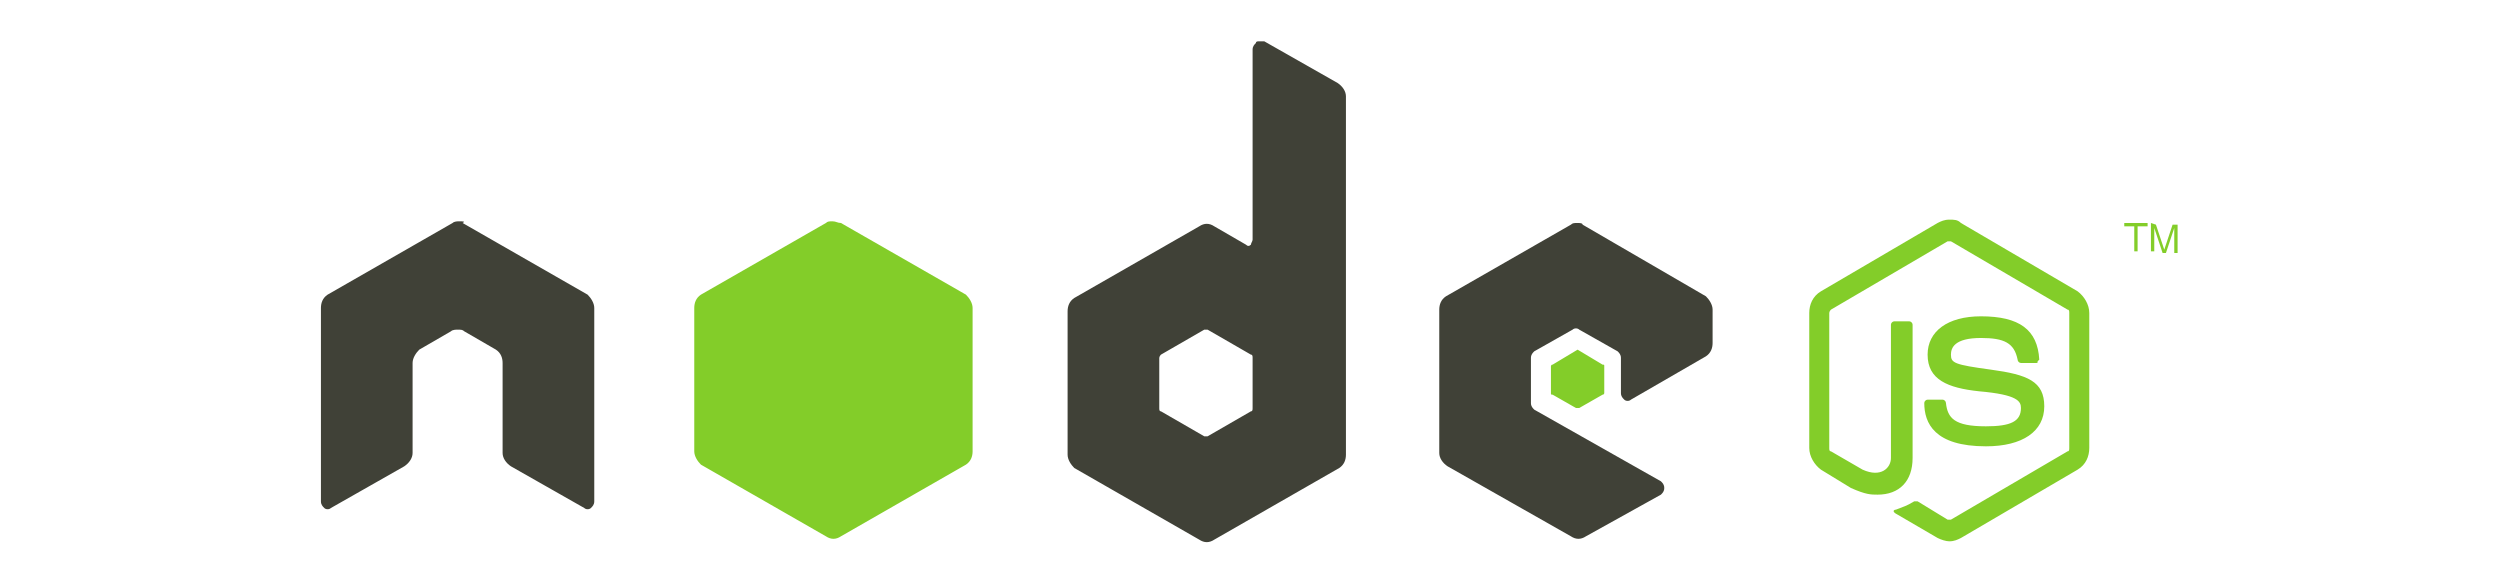<?xml version="1.0" encoding="utf-8"?>
<!-- Generator: Adobe Illustrator 28.3.0, SVG Export Plug-In . SVG Version: 6.00 Build 0)  -->
<svg version="1.1" id="svg3030" xmlns:svg="http://www.w3.org/2000/svg"
	 xmlns="http://www.w3.org/2000/svg" xmlns:xlink="http://www.w3.org/1999/xlink" x="0px" y="0px" viewBox="0 0 150 35"
	 style="enable-background:new 0 0 150 35;" xml:space="preserve">
<style type="text/css">
	.st0{fill-rule:evenodd;clip-rule:evenodd;fill:#404137;}
	.st1{fill-rule:evenodd;clip-rule:evenodd;fill:#83CD29;}
</style>
<g id="layer1" transform="translate(-115.944,-501.421)">
	<path id="path22" class="st0" d="M191.5,503.9c-0.1,0-0.2,0-0.2,0.1c-0.1,0.1-0.2,0.2-0.2,0.4v11.4c0,0.1-0.1,0.2-0.1,0.3
		c-0.1,0.1-0.2,0.1-0.3,0l-1.9-1.1c-0.3-0.2-0.6-0.2-0.9,0l-7.5,4.3c-0.3,0.2-0.4,0.5-0.4,0.8v8.6c0,0.3,0.2,0.6,0.4,0.8l7.5,4.3
		c0.3,0.2,0.6,0.2,0.9,0l7.5-4.3c0.3-0.2,0.4-0.5,0.4-0.8v-21.5c0-0.3-0.2-0.6-0.5-0.8l-4.4-2.5
		C191.7,503.9,191.6,503.9,191.5,503.9L191.5,503.9z M143.5,514.7c-0.1,0-0.3,0-0.4,0.1l-7.5,4.3c-0.3,0.2-0.4,0.5-0.4,0.8l0,11.6
		c0,0.2,0.1,0.3,0.2,0.4c0.1,0.1,0.3,0.1,0.4,0l4.4-2.5c0.3-0.2,0.5-0.5,0.5-0.8v-5.4c0-0.3,0.2-0.6,0.4-0.8l1.9-1.1
		c0.1-0.1,0.3-0.1,0.4-0.1c0.2,0,0.3,0,0.4,0.1l1.9,1.1c0.3,0.2,0.4,0.5,0.4,0.8v5.4c0,0.3,0.2,0.6,0.5,0.8l4.4,2.5
		c0.1,0.1,0.3,0.1,0.4,0c0.1-0.1,0.2-0.2,0.2-0.4l0-11.6c0-0.3-0.2-0.6-0.4-0.8l-7.5-4.3C143.9,514.7,143.7,514.7,143.5,514.7
		L143.5,514.7L143.5,514.7z M210.6,514.8c-0.2,0-0.3,0-0.4,0.1l-7.5,4.3c-0.3,0.2-0.4,0.5-0.4,0.8v8.6c0,0.3,0.2,0.6,0.5,0.8
		l7.4,4.2c0.3,0.2,0.6,0.2,0.9,0l4.5-2.5c0.1-0.1,0.2-0.2,0.2-0.4c0-0.2-0.1-0.3-0.2-0.4L208,526c-0.1-0.1-0.2-0.2-0.2-0.4v-2.7
		c0-0.2,0.1-0.3,0.2-0.4l2.3-1.3c0.1-0.1,0.3-0.1,0.4,0l2.3,1.3c0.1,0.1,0.2,0.2,0.2,0.4v2.1c0,0.2,0.1,0.3,0.2,0.4
		c0.1,0.1,0.3,0.1,0.4,0l4.5-2.6c0.3-0.2,0.4-0.5,0.4-0.8V520c0-0.3-0.2-0.6-0.4-0.8l-7.4-4.3C210.9,514.8,210.7,514.8,210.6,514.8
		L210.6,514.8z M188.3,521.2c0,0,0.1,0,0.1,0l2.6,1.5c0.1,0,0.1,0.1,0.1,0.2v3c0,0.1,0,0.2-0.1,0.2l-2.6,1.5c-0.1,0-0.2,0-0.2,0
		l-2.6-1.5c-0.1,0-0.1-0.1-0.1-0.2v-3c0-0.1,0.1-0.2,0.1-0.2l2.6-1.5C188.2,521.2,188.2,521.2,188.3,521.2L188.3,521.2z"/>
	<path id="path28" class="st1" d="M232.9,514.6c-0.3,0-0.5,0.1-0.7,0.2l-7,4.1c-0.5,0.3-0.7,0.8-0.7,1.3v8.1c0,0.5,0.3,1,0.7,1.3
		l1.8,1.1c0.9,0.4,1.2,0.4,1.6,0.4c1.3,0,2.1-0.8,2.1-2.2v-8c0-0.1-0.1-0.2-0.2-0.2h-0.9c-0.1,0-0.2,0.1-0.2,0.2v8
		c0,0.6-0.6,1.2-1.7,0.7l-1.9-1.1c-0.1,0-0.1-0.1-0.1-0.2v-8.1c0-0.1,0.1-0.2,0.1-0.2l7-4.1c0.1,0,0.1,0,0.2,0l7,4.1
		c0.1,0,0.1,0.1,0.1,0.2v8.1c0,0.1,0,0.2-0.1,0.2l-7,4.1c-0.1,0-0.1,0-0.2,0l-1.8-1.1c-0.1,0-0.1,0-0.2,0c-0.5,0.3-0.6,0.3-1.1,0.5
		c-0.1,0-0.3,0.1,0.1,0.3l2.4,1.4c0.2,0.1,0.5,0.2,0.7,0.2c0.3,0,0.5-0.1,0.7-0.2l7-4.1c0.5-0.3,0.7-0.8,0.7-1.3v-8.1
		c0-0.5-0.3-1-0.7-1.3l-7-4.1C233.4,514.6,233.2,514.6,232.9,514.6L232.9,514.6z M165.9,514.7c-0.2,0-0.3,0-0.4,0.1l-7.5,4.3
		c-0.3,0.2-0.4,0.5-0.4,0.8v8.6c0,0.3,0.2,0.6,0.4,0.8l7.5,4.3c0.3,0.2,0.6,0.2,0.9,0l7.5-4.3c0.3-0.2,0.4-0.5,0.4-0.8v-8.6
		c0-0.3-0.2-0.6-0.4-0.8l-7.5-4.3C166.2,514.8,166.1,514.7,165.9,514.7z M243.4,514.8v0.2h0.6v1.5h0.2V515h0.6v-0.2H243.4z
		 M245,514.8v1.7h0.2v-1c0,0,0-0.1,0-0.2c0-0.1,0-0.2,0-0.2v0l0.5,1.5h0.2l0.5-1.5c0,0.1,0,0.2,0,0.3c0,0.1,0,0.1,0,0.2v1h0.2v-1.7
		h-0.3l-0.5,1.5l-0.5-1.5L245,514.8L245,514.8z M234.8,520.4c-2,0-3.2,0.9-3.2,2.3c0,1.5,1.2,2,3.1,2.2c2.3,0.2,2.5,0.6,2.5,1
		c0,0.8-0.6,1.1-2.1,1.1c-1.9,0-2.3-0.5-2.4-1.4c0-0.1-0.1-0.2-0.2-0.2h-0.9c-0.1,0-0.2,0.1-0.2,0.2c0,1.2,0.6,2.6,3.7,2.6
		c2.2,0,3.5-0.9,3.5-2.4c0-1.5-1-1.9-3.2-2.2c-2.2-0.3-2.4-0.4-2.4-0.9c0-0.4,0.2-1,1.8-1c1.4,0,2,0.3,2.2,1.3
		c0,0.1,0.1,0.2,0.2,0.2h0.9c0.1,0,0.1,0,0.1-0.1c0,0,0.1-0.1,0.1-0.1C238.2,521.2,237.1,520.4,234.8,520.4L234.8,520.4z
		 M210.6,522.4C210.5,522.4,210.5,522.4,210.6,522.4l-1.5,0.9c-0.1,0-0.1,0.1-0.1,0.1v1.6c0,0.1,0,0.1,0.1,0.1l1.4,0.8
		c0.1,0,0.1,0,0.2,0l1.4-0.8c0.1,0,0.1-0.1,0.1-0.1v-1.6c0-0.1,0-0.1-0.1-0.1L210.6,522.4C210.6,522.4,210.6,522.4,210.6,522.4z"/>
</g>
</svg>
